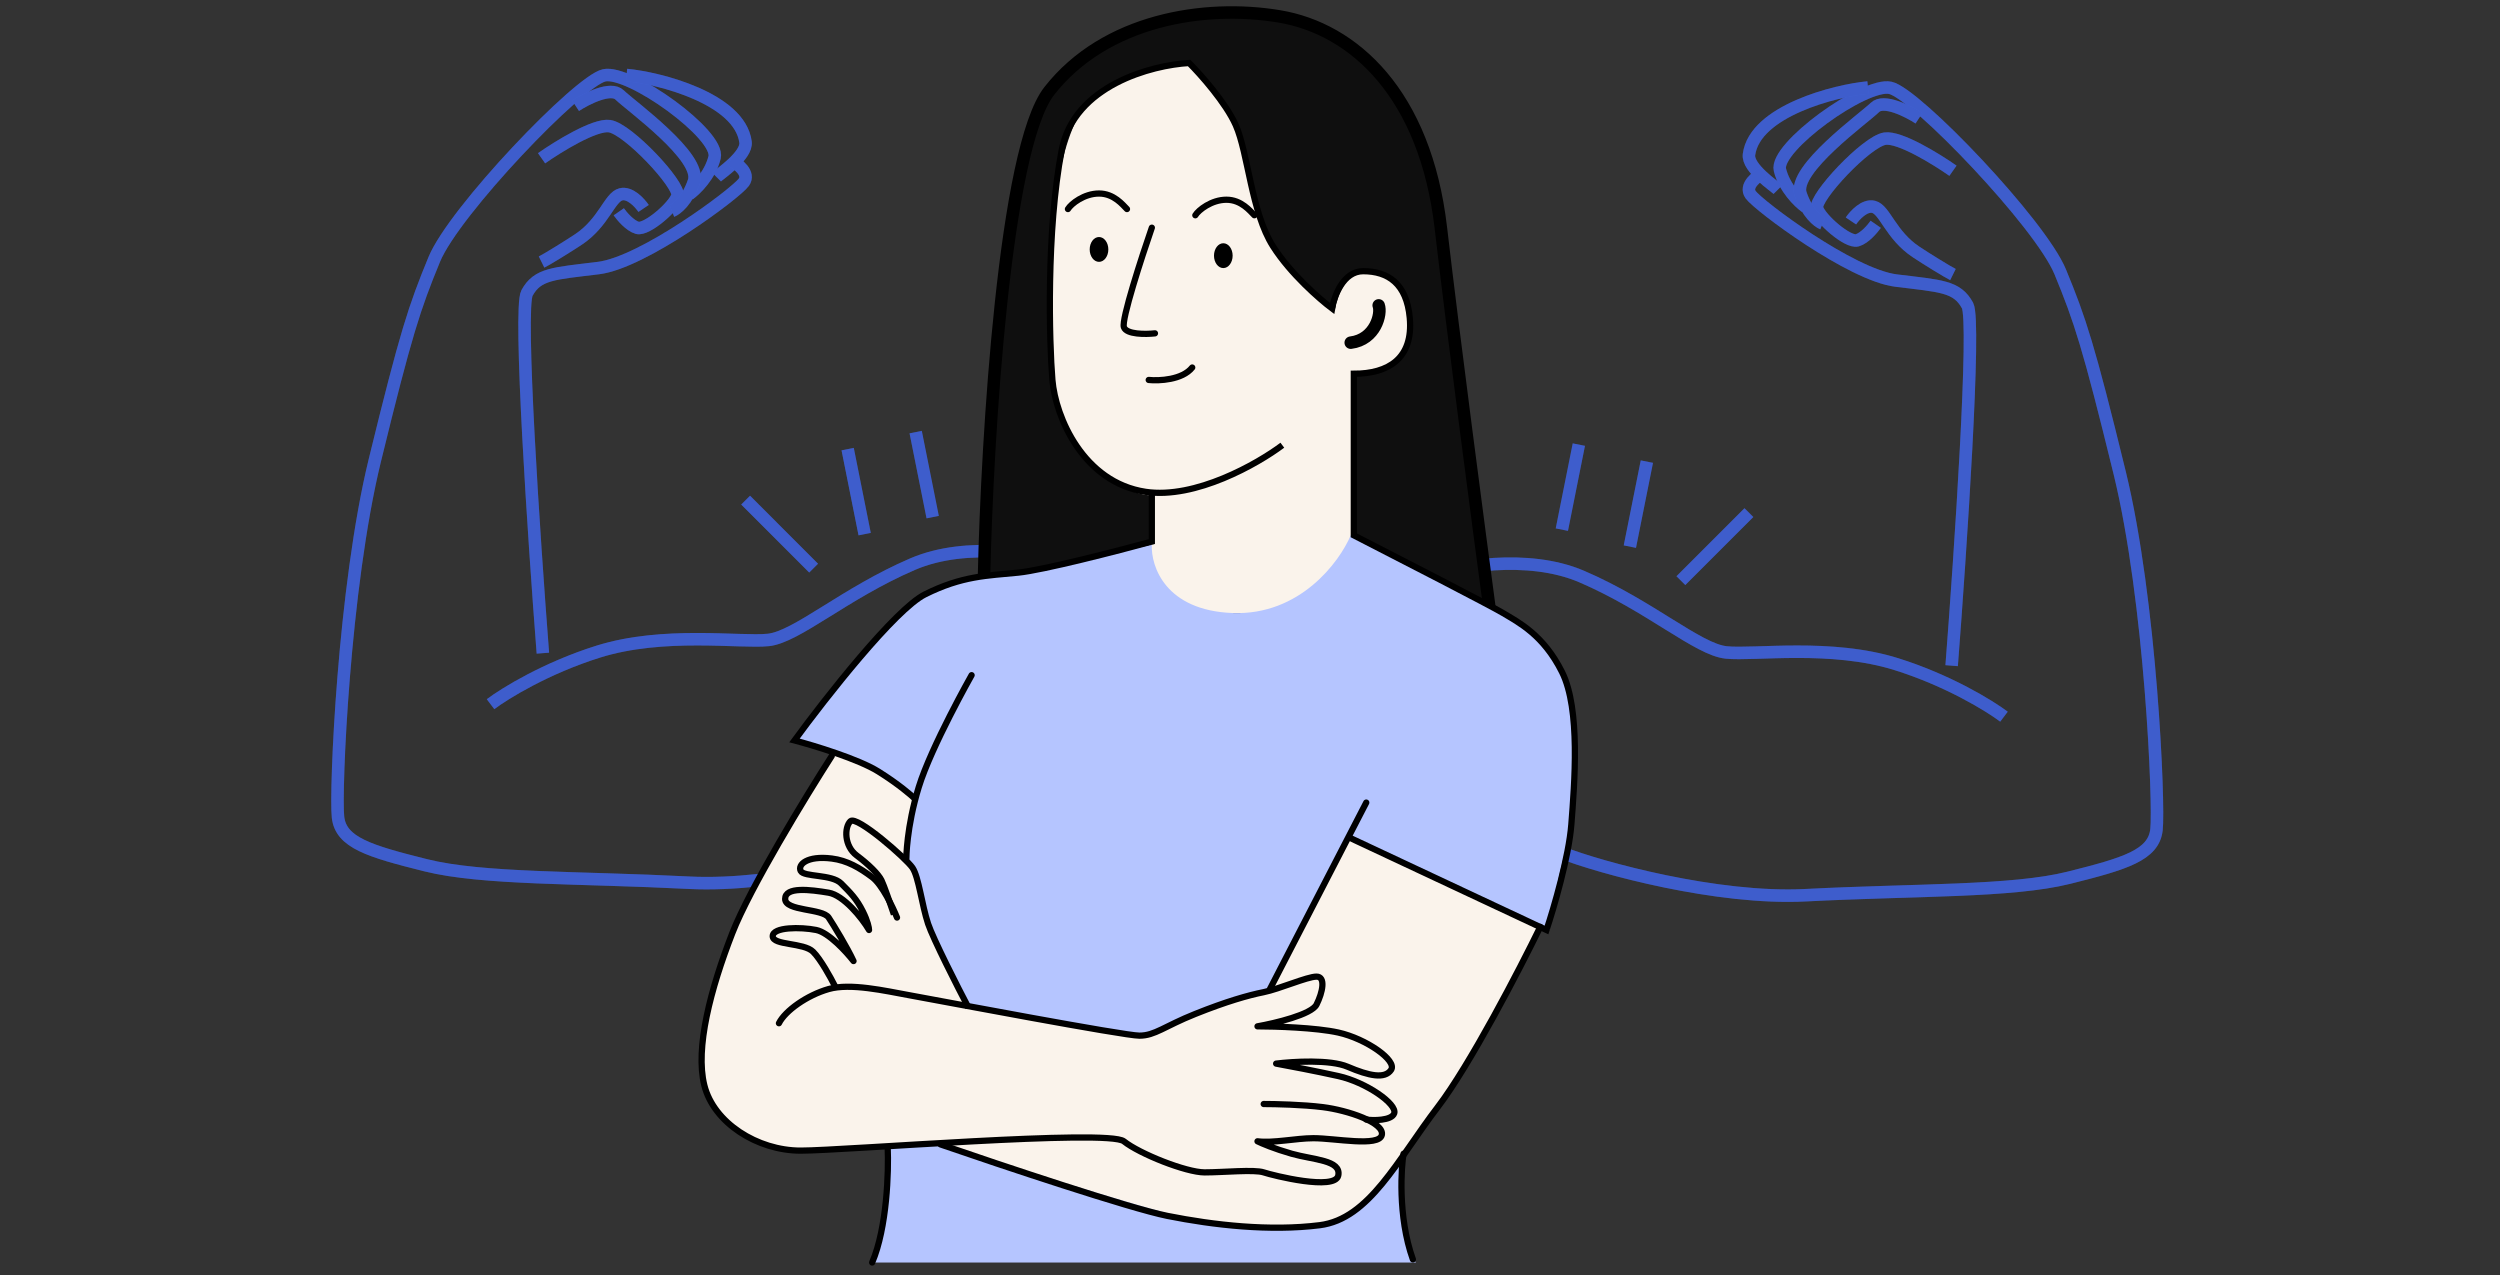 <svg width="200" height="102" fill="none" xmlns="http://www.w3.org/2000/svg"><rect width="100%" height="100%" fill="#333333" stroke="none"/><path d="m134.47 46.451 5.442-5.441" stroke="#4D74FF"/><path d="m134.47 46.451 5.442-5.441" stroke="#000" stroke-opacity=".2"/><path d="m130.389 43.73 1.361-6.801" stroke="#4D74FF"/><path d="m130.389 43.73 1.361-6.801" stroke="#000" stroke-opacity=".2"/><path d="m124.948 42.37 1.36-6.802" stroke="#4D74FF"/><path d="m124.948 42.37 1.36-6.802" stroke="#000" stroke-opacity=".2"/><path d="M114.065 46.123c2.343-.779 8.117-1.869 12.47 0 5.441 2.335 9.296 5.84 11.563 6.073 2.268.233 8.389-.701 13.604.934 4.172 1.308 7.482 3.348 8.616 4.204" stroke="#4D74FF"/><path d="M114.065 46.123c2.343-.779 8.117-1.869 12.47 0 5.441 2.335 9.296 5.84 11.563 6.073 2.268.233 8.389-.701 13.604.934 4.172 1.308 7.482 3.348 8.616 4.204" stroke="#000" stroke-opacity=".2"/><path d="M124.948 68.217c3.095 1.208 12.419 3.764 19.486 3.401 8.834-.453 16.535-.263 21.065-1.396 4.53-1.132 6.795-1.812 7.021-3.85.227-2.039-.453-18.347-2.944-28.54-2.492-10.192-3.171-12.231-4.757-16.082-1.585-3.85-11.551-14.27-13.59-14.722-2.038-.453-9.287 4.756-8.834 6.568.363 1.45 1.51 2.567 2.039 2.945" stroke="#4D74FF"/><path d="M124.948 68.217c3.095 1.208 12.419 3.764 19.486 3.401 8.834-.453 16.535-.263 21.065-1.396 4.53-1.132 6.795-1.812 7.021-3.85.227-2.039-.453-18.347-2.944-28.54-2.492-10.192-3.171-12.231-4.757-16.082-1.585-3.85-11.551-14.27-13.59-14.722-2.038-.453-9.287 4.756-8.834 6.568.363 1.45 1.51 2.567 2.039 2.945" stroke="#000" stroke-opacity=".2"/><path d="M156.237 13.661c-1.318-.927-4.251-2.74-5.437-2.569-1.482.214-5.683 4.71-5.436 5.566.247.857 2.471 2.783 3.212 2.569.593-.171 1.236-.928 1.483-1.284" stroke="#4D74FF"/><path d="M156.237 13.661c-1.318-.927-4.251-2.74-5.437-2.569-1.482.214-5.683 4.71-5.436 5.566.247.857 2.471 2.783 3.212 2.569.593-.171 1.236-.928 1.483-1.284" stroke="#000" stroke-opacity=".2"/><path d="M148.074 17.676c.303-.452 1.089-1.31 1.814-1.129.907.226 1.361 2.257 3.401 3.612.813.539 2.494 1.58 2.948 1.805" stroke="#4D74FF"/><path d="M148.074 17.676c.303-.452 1.089-1.31 1.814-1.129.907.226 1.361 2.257 3.401 3.612.813.539 2.494 1.58 2.948 1.805" stroke="#000" stroke-opacity=".2"/><path d="M153.516 9.462c-.881-.576-2.819-1.555-3.524-.864-.881.864-6.607 4.966-5.946 6.91.529 1.555 1.395 2.231 1.762 2.375" stroke="#4D74FF"/><path d="M153.516 9.462c-.881-.576-2.819-1.555-3.524-.864-.881.864-6.607 4.966-5.946 6.91.529 1.555 1.395 2.231 1.762 2.375" stroke="#000" stroke-opacity=".2"/><path d="M149.435 7c-2.553.233-9.052 1.866-9.516 5.364-.143 1.078 2.089 2.565 2.321 2.798" stroke="#4D74FF"/><path d="M149.435 7c-2.553.233-9.052 1.866-9.516 5.364-.143 1.078 2.089 2.565 2.321 2.798" stroke="#000" stroke-opacity=".2"/><path d="M141.109 13.802c-.564.296-1.565 1.064-1.058 1.773.635.887 8.041 6.428 11.638 6.87 3.597.444 4.866.444 5.712 1.995.678 1.242-.564 19.726-1.269 28.813" stroke="#4D74FF"/><path d="M141.109 13.802c-.564.296-1.565 1.064-1.058 1.773.635.887 8.041 6.428 11.638 6.87 3.597.444 4.866.444 5.712 1.995.678 1.242-.564 19.726-1.269 28.813" stroke="#000" stroke-opacity=".2"/><path d="m65.09 45.451-5.44-5.441" stroke="#4D74FF"/><path d="m65.09 45.451-5.44-5.441" stroke="#000" stroke-opacity=".2"/><path d="m69.172 42.73-1.36-6.801" stroke="#4D74FF"/><path d="m69.172 42.73-1.36-6.801" stroke="#000" stroke-opacity=".2"/><path d="m74.614 41.37-1.36-6.802" stroke="#4D74FF"/><path d="m74.614 41.37-1.36-6.802" stroke="#000" stroke-opacity=".2"/><path d="M85.497 45.123c-2.343-.779-8.117-1.869-12.47 0-5.442 2.335-9.297 5.84-11.564 6.073-2.267.233-8.389-.701-13.604.934-4.172 1.308-7.482 3.348-8.616 4.204" stroke="#4D74FF"/><path d="M85.497 45.123c-2.343-.779-8.117-1.869-12.47 0-5.442 2.335-9.297 5.84-11.564 6.073-2.267.233-8.389-.701-13.604.934-4.172 1.308-7.482 3.348-8.616 4.204" stroke="#000" stroke-opacity=".2"/><path d="M74.614 67.217c-3.096 1.208-12.42 3.764-19.487 3.401-8.833-.453-16.535-.263-21.065-1.396-4.53-1.132-6.795-1.812-7.021-3.85-.227-2.039.453-18.347 2.944-28.54 2.492-10.192 3.171-12.231 4.757-16.082 1.586-3.85 11.552-14.27 13.59-14.722 2.039-.453 9.287 4.756 8.834 6.568-.362 1.45-1.51 2.567-2.039 2.945" stroke="#4D74FF"/><path d="M74.614 67.217c-3.096 1.208-12.42 3.764-19.487 3.401-8.833-.453-16.535-.263-21.065-1.396-4.53-1.132-6.795-1.812-7.021-3.85-.227-2.039.453-18.347 2.944-28.54 2.492-10.192 3.171-12.231 4.757-16.082 1.586-3.85 11.552-14.27 13.59-14.722 2.039-.453 9.287 4.756 8.834 6.568-.362 1.45-1.51 2.567-2.039 2.945" stroke="#000" stroke-opacity=".2"/><path d="M43.325 12.661c1.318-.927 4.25-2.74 5.436-2.569 1.483.214 5.683 4.71 5.436 5.566-.247.857-2.47 2.783-3.212 2.569-.593-.171-1.236-.928-1.483-1.284" stroke="#4D74FF"/><path d="M43.325 12.661c1.318-.927 4.25-2.74 5.436-2.569 1.483.214 5.683 4.71 5.436 5.566-.247.857-2.47 2.783-3.212 2.569-.593-.171-1.236-.928-1.483-1.284" stroke="#000" stroke-opacity=".2"/><path d="M51.487 16.676c-.303-.452-1.089-1.31-1.814-1.129-.907.226-1.36 2.257-3.401 3.612-.813.539-2.494 1.58-2.947 1.805" stroke="#4D74FF"/><path d="M51.487 16.676c-.303-.452-1.089-1.31-1.814-1.129-.907.226-1.36 2.257-3.401 3.612-.813.539-2.494 1.58-2.947 1.805" stroke="#000" stroke-opacity=".2"/><path d="M46.045 8.462c.881-.576 2.82-1.555 3.524-.864.881.864 6.607 4.967 5.946 6.91-.528 1.555-1.395 2.231-1.762 2.375" stroke="#4D74FF"/><path d="M46.045 8.462c.881-.576 2.82-1.555 3.524-.864.881.864 6.607 4.967 5.946 6.91-.528 1.555-1.395 2.231-1.762 2.375" stroke="#000" stroke-opacity=".2"/><path d="M50.127 6c2.553.233 9.051 1.866 9.516 5.364.143 1.078-2.09 2.565-2.321 2.798" stroke="#4D74FF"/><path d="M50.127 6c2.553.233 9.051 1.866 9.516 5.364.143 1.078-2.09 2.565-2.321 2.798" stroke="#000" stroke-opacity=".2"/><path d="M58.452 12.802c.564.296 1.566 1.064 1.058 1.773-.635.887-8.04 6.428-11.637 6.87-3.597.444-4.867.444-5.713 1.995-.677 1.242.564 19.726 1.27 28.813" stroke="#4D74FF"/><path d="M58.452 12.802c.564.296 1.566 1.064 1.058 1.773-.635.887-8.04 6.428-11.637 6.87-3.597.444-4.867.444-5.713 1.995-.677 1.242.564 19.726 1.27 28.813" stroke="#000" stroke-opacity=".2"/><path d="m78.225 49.29 41.02-.497-1.243-9.695c-.498-5.138-1.89-17.154-3.481-24.114-1.591-6.961-3.978-9.365-4.972-9.696-.746-1.326-4.027-4.027-11.187-4.226-8.95-.249-12.182 3.977-14.419 6.463s-3.232 11.436-3.73 13.922c-.397 1.989-1.49 19.391-1.988 27.844Z" fill="#0F0F0F"/><path d="M78.722 46.059c.249-11.022 1.641-34.208 5.221-38.782C88.418 1.559 96.373.316 102.34 1.31c5.966.995 11.684 6.215 12.927 16.905.994 8.552 3.066 24.28 3.978 31.076" stroke="#000" stroke-linecap="round" stroke-linejoin="round"/><path d="M108.306 29.9v13.673l.249 5.469H92.147l-.249-5.47.249-3.977c-.249.083-1.193 0-2.983-.994-2.238-1.243-3.978-3.73-4.724-6.215-.596-1.99-.58-8.287-.497-11.188.083-3.563.895-11.236 3.48-13.424 2.586-2.188 6.216-2.735 7.707-2.735 1.078 1.16 3.381 3.879 3.978 5.47.746 1.988 1.243 5.966 2.237 8.452.796 1.989 3.978 4.64 5.47 5.718.165-.994.895-2.983 2.486-2.983 1.988 0 2.983.994 3.48 3.729.398 2.187-1.16 3.563-1.989 3.977l-2.486.498Z" fill="#FAF3EB"/><path d="M98.61 49.042c-5.37-.199-6.546-3.729-6.463-5.47l-4.475.995c-2.569.497-8.204 1.541-10.193 1.74-2.486.249-2.237.995-4.226 1.74-1.59.597-7.127 7.707-9.695 11.188l5.966 1.989c1.193.397 2.983 2.154 3.73 2.983l-.995 4.475-1.243 21.877v4.475c0 2.585-.829 5.054-1.243 5.966h43.505c-.166-.166-.596-1.044-.994-3.232s-.166-4.226 0-4.972l-10.939-13.425 6.713-12.181 15.91 7.21c.083-.912.497-3.63 1.492-7.21.994-3.58.58-9.447.248-11.933l-1.74-3.232-1.989-1.989-3.729-1.988-10.192-5.221c-.912 2.154-4.078 6.414-9.447 6.215Z" fill="#B5C5FF"/><path d="m123.222 74.15-15.413-7.209-6.215 12.182-5.967 1.989-4.226 1.74-13.922-2.486-3.231-6.464-.995-4.226-.994-1.243.994-4.475-2.734-2.237-3.73-1.492-7.209 12.182c-1.077 2.486-3.282 8.353-3.48 11.933-.25 4.474 3.48 6.215 3.977 6.712.398.398 2.652.911 3.73.994l11.683-.497c4.807 1.575 15.464 4.972 19.64 5.966 5.221 1.243 9.944.498 11.436.25 1.193-.2 2.983-1.907 3.729-2.736 2.154-2.983 6.613-9.198 7.209-10.192.597-.995 4.061-7.541 5.718-10.69Z" fill="#FAF3EB"/><path d="m109.3 64.207-7.706 14.916M123.222 74.15c-1.657 3.398-5.618 11.039-8.204 14.42-3.231 4.226-5.469 8.95-9.447 9.447-3.977.497-8.452 0-12.181-.746-2.983-.597-13.342-4.06-18.148-5.718M77.728 54.014s-3.232 5.718-4.226 8.95c-.995 3.232-.995 5.718-.995 5.718M71.016 91.802c.083 1.906-.05 6.414-1.243 9.198" stroke="#000" stroke-width=".5" stroke-linecap="round" stroke-linejoin="round"/><path d="M112.284 92.299c-.166.911-.497 4.972.746 8.452" stroke="#000" stroke-width=".5" stroke-linecap="round" stroke-linejoin="round"/><path d="M102.588 35.617c-1.988 1.492-6.96 4.326-10.938 3.73-4.972-.746-7.21-5.967-7.458-8.95-.249-2.983-.497-11.933.746-18.397.994-5.17 7.209-6.795 10.192-6.96.912.91 2.934 3.181 3.73 4.971.994 2.238 1.242 6.961 2.983 9.696 1.392 2.188 3.729 4.226 4.723 4.972.166-.994.895-2.983 2.486-2.983 1.989 0 3.48.994 3.729 3.729.297 3.262-1.721 4.475-4.475 4.475v12.927c3.564 1.823 10.939 5.618 11.933 6.215 1.243.746 3.232 1.74 4.724 4.724 1.491 2.983.994 8.95.745 12.181-.198 2.585-1.408 6.712-1.988 8.453l-15.911-7.459" stroke="#000" stroke-width=".5"/><path d="M92.147 39.595v3.73c-2.735.745-8.701 2.286-10.69 2.485-2.486.249-4.475.249-7.458 1.74-2.387 1.194-7.955 8.287-10.441 11.685 1.574.414 5.12 1.491 6.712 2.486 1.59.994 2.652 1.906 2.983 2.237" stroke="#000" stroke-width=".5"/><path d="M66.541 60.478c-2.072 3.232-6.563 10.59-7.955 14.17-1.74 4.475-2.984 9.198-2.238 12.182.746 2.983 4.227 5.22 7.707 5.22 3.48 0 24.612-1.74 25.855-.745 1.243.994 4.972 2.486 6.463 2.486 1.492 0 3.978-.249 4.724 0 .746.248 5.718 1.491 5.966.248.249-1.243-1.989-1.243-3.729-1.74-1.392-.398-2.403-.829-2.734-.995 1.243.166 3.082-.248 4.474-.248 1.741 0 5.228.716 5.47-.249.248-.994-2.735-1.989-4.724-2.237-1.591-.199-3.812-.249-4.723-.249" stroke="#000" stroke-width=".5" stroke-linecap="round" stroke-linejoin="round"/><path d="M109.301 89.564c.497.083 2.038.1 2.237-.497.249-.746-2.237-2.486-4.475-2.983-1.79-.398-4.06-.829-4.972-.995 1.326-.165 4.326-.348 5.718.25 1.74.745 2.983.993 3.48.248.498-.746-1.988-2.486-4.226-2.984-1.79-.397-5.055-.497-6.463-.497 1.408-.248 4.325-.944 4.723-1.74.497-.994.746-2.237 0-2.237s-2.983.994-4.226 1.243c-1.243.248-2.983.745-5.47 1.74-2.486.994-3.231 1.74-4.474 1.74-1.243 0-15.662-2.735-18.397-3.232-1.972-.358-4.723-.994-6.464-.497-1.74.497-3.48 1.74-3.977 2.735" stroke="#000" stroke-width=".5" stroke-linecap="round" stroke-linejoin="round"/><path d="M77.48 80.615c-.83-1.575-2.835-5.52-3.233-6.713-.497-1.491-.745-3.729-1.243-4.475-.497-.745-4.474-4.226-4.972-3.729-.497.498-.497 1.99.498 2.735.994.746 1.74 1.492 1.988 1.989.2.398.746 1.989.995 2.734" stroke="#000" stroke-width=".5"/><path d="M71.761 73.405c-.331-.829-1.193-2.635-1.988-3.232-.995-.746-1.999-1.337-3.232-1.491-1.989-.249-2.735.497-2.486.994.248.497 2.486.249 3.232.994.745.746 1.243 1.243 1.74 2.238.398.795.497 1.326.497 1.492-.58-.995-2.055-2.788-3.232-2.984-1.491-.248-3.48-.497-3.48.497 0 .995 2.983.746 3.48 1.492.398.597 1.492 2.403 1.99 3.48-.581-.745-1.99-2.287-2.984-2.486-1.243-.248-3.48-.248-3.48.498 0 .745 2.485.497 3.231 1.243.597.596 1.409 2.071 1.74 2.734M90.158 16.724c-.331-.332-1.044-1.243-2.237-1.243-1.194 0-2.238.828-2.486 1.243M100.351 17.22c-.332-.33-1.044-1.242-2.237-1.242-1.194 0-2.238.829-2.487 1.243" stroke="#000" stroke-width=".5" stroke-linecap="round" stroke-linejoin="round"/><path d="M110.295 24.43c.249.663-.249 2.735-2.237 2.983" stroke="#000" stroke-linecap="round"/><ellipse cx="87.921" cy="19.955" rx=".746" ry=".994" fill="#000"/><ellipse cx="97.865" cy="20.453" rx=".746" ry=".994" fill="#000"/><path d="M92.147 18.215c-.829 2.403-2.436 7.359-2.237 7.956.199.596 1.74.58 2.486.497M91.898 30.397c.83.083 2.685 0 3.48-.995" stroke="#000" stroke-width=".5" stroke-linecap="round" stroke-linejoin="round"/></svg>